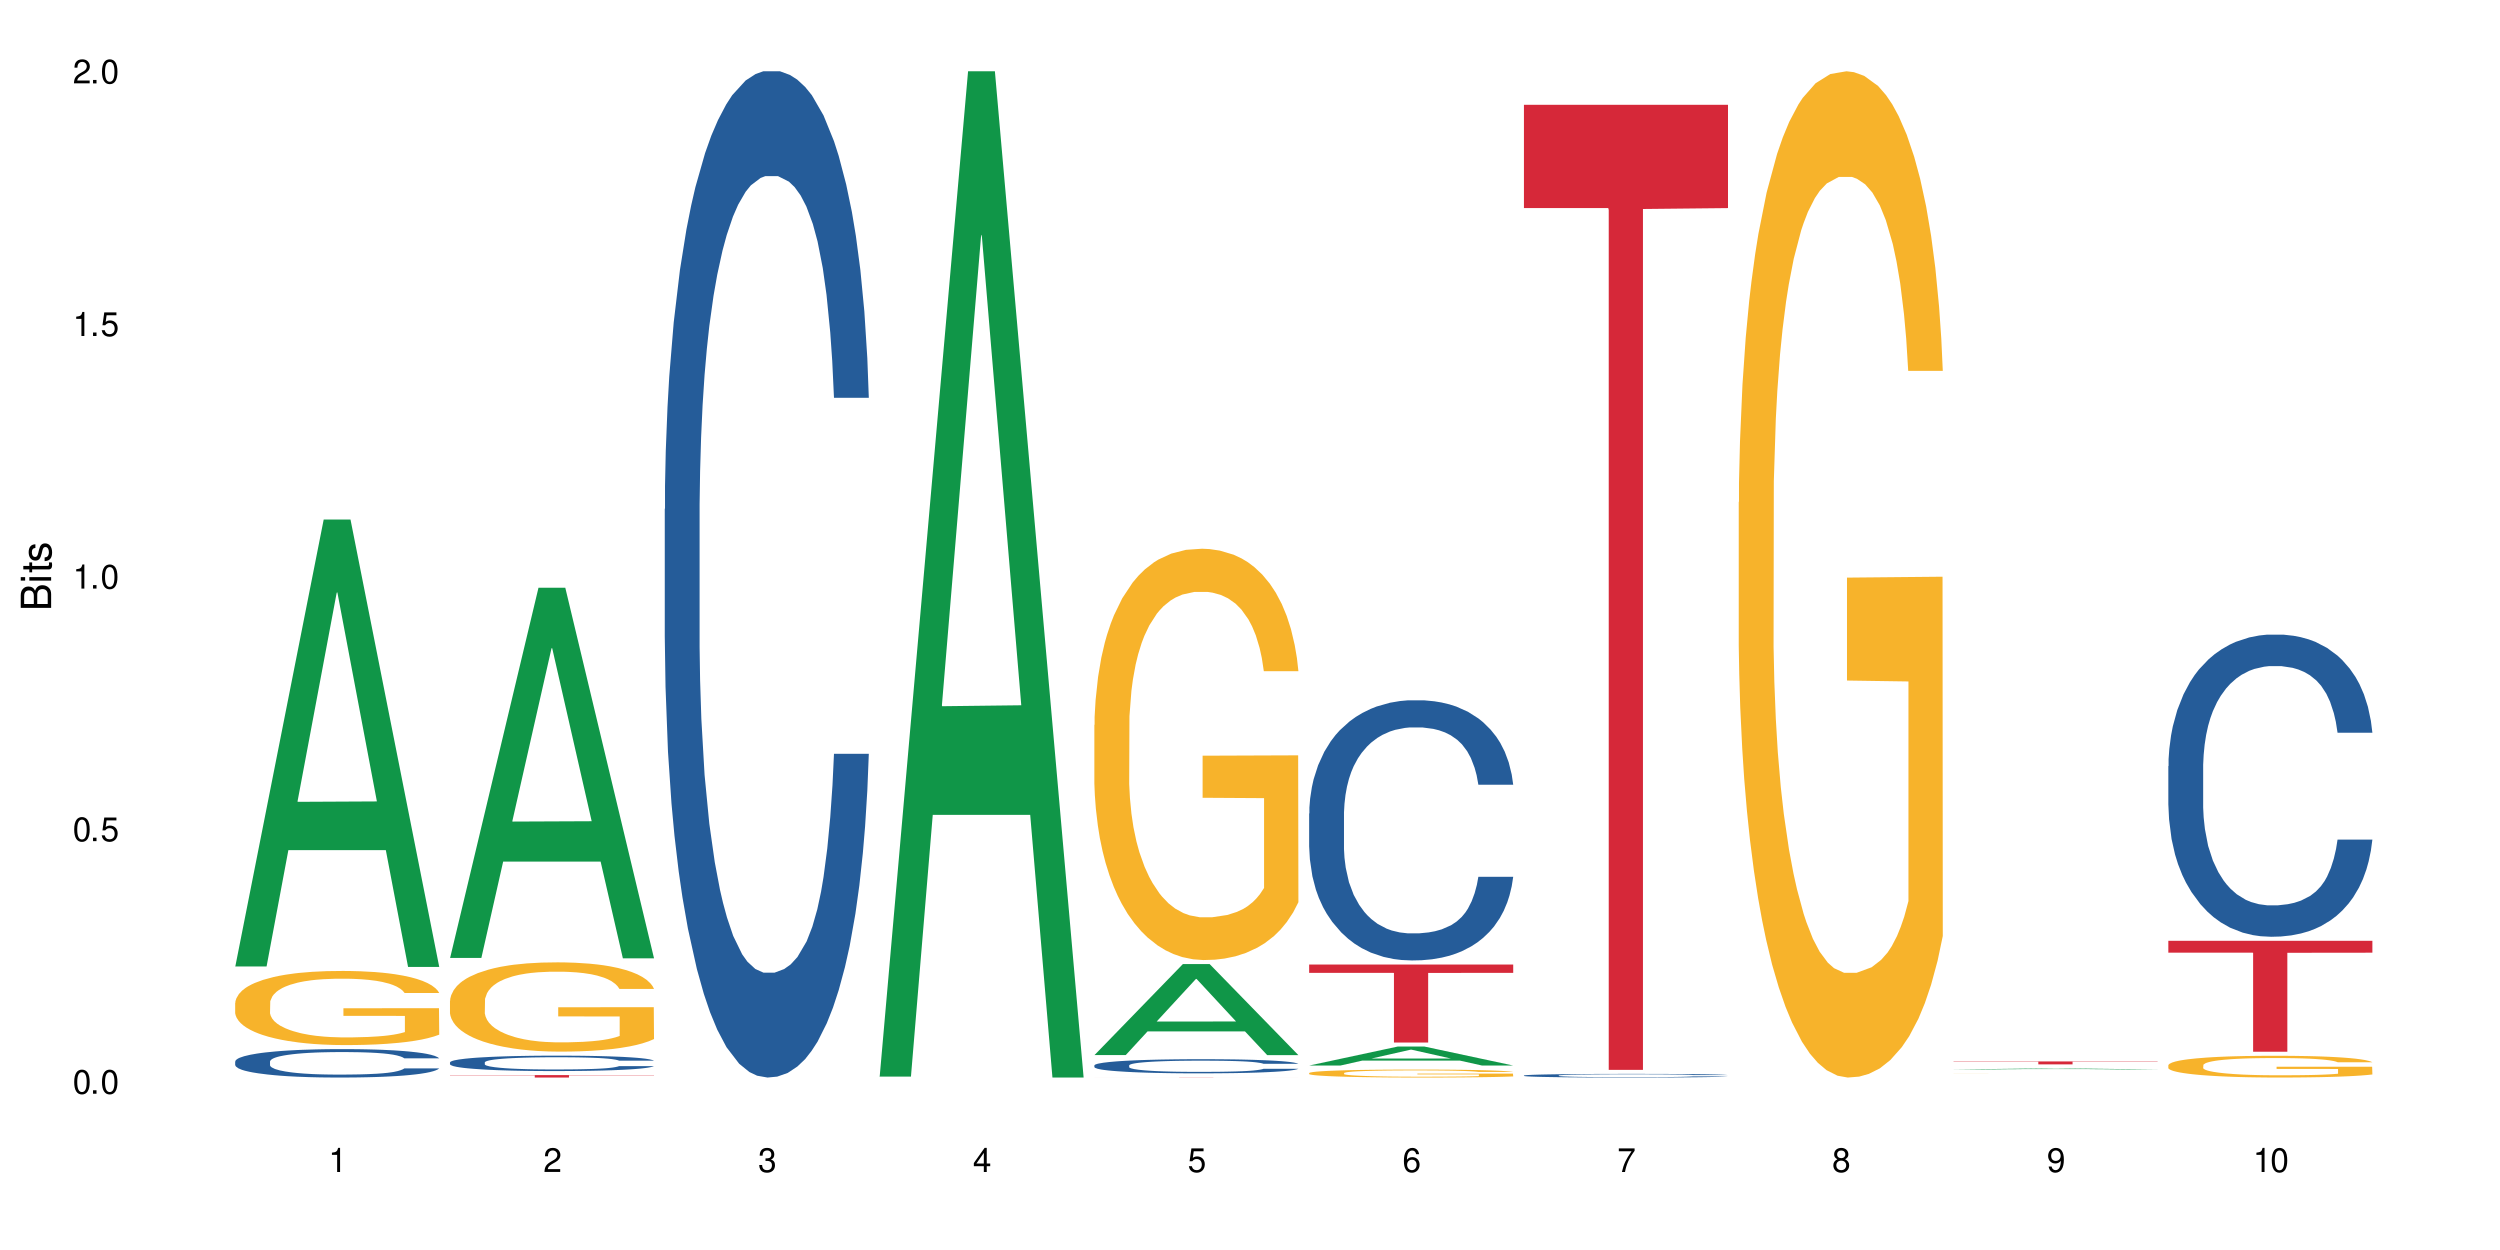 <?xml version="1.0" encoding="UTF-8"?>
<svg xmlns="http://www.w3.org/2000/svg" xmlns:xlink="http://www.w3.org/1999/xlink" width="720" height="360" viewBox="0 0 720 360">
<defs>
<g>
<g id="glyph-0-0">
</g>
<g id="glyph-0-1">
<path d="M 2.641 -6.938 C 2 -6.938 1.422 -6.656 1.078 -6.172 C 0.641 -5.562 0.406 -4.641 0.406 -3.359 C 0.406 -1.016 1.188 0.219 2.641 0.219 C 4.078 0.219 4.859 -1.016 4.859 -3.297 C 4.859 -4.641 4.656 -5.547 4.203 -6.172 C 3.844 -6.656 3.281 -6.938 2.641 -6.938 Z M 2.641 -6.188 C 3.547 -6.188 4 -5.25 4 -3.375 C 4 -1.406 3.562 -0.484 2.625 -0.484 C 1.734 -0.484 1.281 -1.438 1.281 -3.344 C 1.281 -5.25 1.734 -6.188 2.641 -6.188 Z M 2.641 -6.188 "/>
</g>
<g id="glyph-0-2">
<path d="M 1.828 -1 L 0.828 -1 L 0.828 0 L 1.828 0 Z M 1.828 -1 "/>
</g>
<g id="glyph-0-3">
<path d="M 4.562 -6.797 L 1.062 -6.797 L 0.547 -3.094 L 1.328 -3.094 C 1.719 -3.562 2.047 -3.734 2.578 -3.734 C 3.484 -3.734 4.062 -3.109 4.062 -2.094 C 4.062 -1.125 3.484 -0.531 2.578 -0.531 C 1.828 -0.531 1.375 -0.906 1.188 -1.672 L 0.328 -1.672 C 0.453 -1.109 0.547 -0.844 0.75 -0.594 C 1.125 -0.078 1.828 0.219 2.594 0.219 C 3.969 0.219 4.922 -0.781 4.922 -2.219 C 4.922 -3.562 4.031 -4.484 2.719 -4.484 C 2.25 -4.484 1.859 -4.359 1.469 -4.062 L 1.734 -5.969 L 4.562 -5.969 Z M 4.562 -6.797 "/>
</g>
<g id="glyph-0-4">
<path d="M 2.484 -4.938 L 2.484 0 L 3.328 0 L 3.328 -6.938 L 2.766 -6.938 C 2.469 -5.875 2.281 -5.734 0.984 -5.562 L 0.984 -4.938 Z M 2.484 -4.938 "/>
</g>
<g id="glyph-0-5">
<path d="M 4.859 -0.828 L 1.281 -0.828 C 1.359 -1.406 1.672 -1.781 2.5 -2.281 L 3.469 -2.828 C 4.406 -3.344 4.906 -4.062 4.906 -4.906 C 4.906 -5.484 4.672 -6.031 4.266 -6.406 C 3.859 -6.766 3.375 -6.938 2.719 -6.938 C 1.859 -6.938 1.219 -6.625 0.844 -6.031 C 0.609 -5.672 0.5 -5.234 0.484 -4.531 L 1.328 -4.531 C 1.359 -5.016 1.406 -5.281 1.531 -5.516 C 1.75 -5.938 2.188 -6.203 2.703 -6.203 C 3.469 -6.203 4.031 -5.641 4.031 -4.891 C 4.031 -4.344 3.719 -3.859 3.125 -3.516 L 2.234 -3 C 0.812 -2.172 0.406 -1.531 0.328 -0.016 L 4.859 -0.016 Z M 4.859 -0.828 "/>
</g>
<g id="glyph-0-6">
<path d="M 2.125 -3.188 L 2.578 -3.188 C 3.5 -3.188 3.984 -2.766 3.984 -1.922 C 3.984 -1.062 3.469 -0.531 2.594 -0.531 C 1.656 -0.531 1.203 -1 1.156 -2.016 L 0.312 -2.016 C 0.344 -1.453 0.438 -1.094 0.609 -0.781 C 0.953 -0.109 1.625 0.219 2.547 0.219 C 3.953 0.219 4.859 -0.625 4.859 -1.938 C 4.859 -2.828 4.516 -3.297 3.703 -3.594 C 4.344 -3.844 4.656 -4.328 4.656 -5.031 C 4.656 -6.219 3.875 -6.938 2.578 -6.938 C 1.203 -6.938 0.484 -6.172 0.453 -4.703 L 1.297 -4.703 C 1.312 -5.125 1.344 -5.359 1.453 -5.578 C 1.641 -5.969 2.062 -6.203 2.594 -6.203 C 3.344 -6.203 3.797 -5.75 3.797 -5 C 3.797 -4.516 3.609 -4.219 3.25 -4.047 C 3.016 -3.953 2.703 -3.922 2.125 -3.906 Z M 2.125 -3.188 "/>
</g>
<g id="glyph-0-7">
<path d="M 3.141 -1.672 L 3.141 0 L 3.984 0 L 3.984 -1.672 L 4.984 -1.672 L 4.984 -2.438 L 3.984 -2.438 L 3.984 -6.938 L 3.359 -6.938 L 0.266 -2.578 L 0.266 -1.672 Z M 3.141 -2.438 L 1 -2.438 L 3.141 -5.5 Z M 3.141 -2.438 "/>
</g>
<g id="glyph-0-8">
<path d="M 4.781 -5.125 C 4.609 -6.266 3.891 -6.938 2.844 -6.938 C 2.094 -6.938 1.422 -6.578 1.031 -5.953 C 0.594 -5.266 0.406 -4.422 0.406 -3.172 C 0.406 -2 0.578 -1.25 0.984 -0.641 C 1.359 -0.078 1.953 0.219 2.703 0.219 C 3.984 0.219 4.922 -0.75 4.922 -2.094 C 4.922 -3.375 4.062 -4.281 2.844 -4.281 C 2.172 -4.281 1.641 -4.031 1.281 -3.516 C 1.281 -5.234 1.828 -6.188 2.797 -6.188 C 3.391 -6.188 3.797 -5.797 3.938 -5.125 Z M 2.734 -3.531 C 3.547 -3.531 4.062 -2.953 4.062 -2.031 C 4.062 -1.156 3.484 -0.531 2.703 -0.531 C 1.922 -0.531 1.328 -1.188 1.328 -2.078 C 1.328 -2.938 1.906 -3.531 2.734 -3.531 Z M 2.734 -3.531 "/>
</g>
<g id="glyph-0-9">
<path d="M 4.984 -6.797 L 0.438 -6.797 L 0.438 -5.969 L 4.109 -5.969 C 2.5 -3.656 1.828 -2.234 1.328 0 L 2.219 0 C 2.594 -2.172 3.453 -4.047 4.984 -6.094 Z M 4.984 -6.797 "/>
</g>
<g id="glyph-0-10">
<path d="M 3.75 -3.656 C 4.469 -4.094 4.688 -4.438 4.688 -5.078 C 4.688 -6.172 3.844 -6.938 2.641 -6.938 C 1.438 -6.938 0.594 -6.172 0.594 -5.094 C 0.594 -4.438 0.812 -4.094 1.516 -3.656 C 0.734 -3.266 0.359 -2.703 0.359 -1.922 C 0.359 -0.656 1.281 0.219 2.641 0.219 C 3.984 0.219 4.922 -0.656 4.922 -1.922 C 4.922 -2.703 4.531 -3.266 3.75 -3.656 Z M 2.641 -6.188 C 3.359 -6.188 3.812 -5.75 3.812 -5.062 C 3.812 -4.406 3.344 -3.984 2.641 -3.984 C 1.922 -3.984 1.453 -4.406 1.453 -5.078 C 1.453 -5.75 1.922 -6.188 2.641 -6.188 Z M 2.641 -3.266 C 3.484 -3.266 4.062 -2.719 4.062 -1.906 C 4.062 -1.078 3.484 -0.531 2.625 -0.531 C 1.797 -0.531 1.219 -1.094 1.219 -1.906 C 1.219 -2.719 1.781 -3.266 2.641 -3.266 Z M 2.641 -3.266 "/>
</g>
<g id="glyph-0-11">
<path d="M 0.516 -1.578 C 0.672 -0.453 1.406 0.219 2.438 0.219 C 3.188 0.219 3.859 -0.141 4.266 -0.766 C 4.688 -1.453 4.891 -2.297 4.891 -3.547 C 4.891 -4.719 4.703 -5.453 4.312 -6.078 C 3.938 -6.641 3.344 -6.938 2.594 -6.938 C 1.297 -6.938 0.359 -5.969 0.359 -4.625 C 0.359 -3.344 1.234 -2.453 2.453 -2.453 C 3.094 -2.453 3.578 -2.672 4.016 -3.203 C 4 -1.484 3.469 -0.531 2.5 -0.531 C 1.906 -0.531 1.484 -0.906 1.359 -1.578 Z M 2.578 -6.203 C 3.375 -6.203 3.969 -5.531 3.969 -4.641 C 3.969 -3.797 3.391 -3.188 2.547 -3.188 C 1.734 -3.188 1.234 -3.766 1.234 -4.688 C 1.234 -5.562 1.797 -6.203 2.578 -6.203 Z M 2.578 -6.203 "/>
</g>
<g id="glyph-1-0">
</g>
<g id="glyph-1-1">
<path d="M 0 -0.953 L 0 -4.891 C 0 -5.719 -0.234 -6.344 -0.734 -6.797 C -1.188 -7.234 -1.812 -7.469 -2.5 -7.469 C -3.547 -7.469 -4.188 -7 -4.625 -5.875 C -4.984 -6.688 -5.625 -7.094 -6.531 -7.094 C -7.172 -7.094 -7.734 -6.859 -8.141 -6.391 C -8.562 -5.922 -8.75 -5.344 -8.75 -4.5 L -8.75 -0.953 Z M -4.984 -2.062 L -7.766 -2.062 L -7.766 -4.219 C -7.766 -4.844 -7.688 -5.203 -7.453 -5.5 C -7.219 -5.812 -6.859 -5.969 -6.375 -5.969 C -5.891 -5.969 -5.531 -5.812 -5.297 -5.5 C -5.062 -5.203 -4.984 -4.844 -4.984 -4.219 Z M -0.984 -2.062 L -4 -2.062 L -4 -4.781 C -4 -5.766 -3.438 -6.359 -2.484 -6.359 C -1.547 -6.359 -0.984 -5.766 -0.984 -4.781 Z M -0.984 -2.062 "/>
</g>
<g id="glyph-1-2">
<path d="M -6.281 -1.797 L -6.281 -0.797 L 0 -0.797 L 0 -1.797 Z M -8.75 -1.797 L -8.75 -0.797 L -7.484 -0.797 L -7.484 -1.797 Z M -8.75 -1.797 "/>
</g>
<g id="glyph-1-3">
<path d="M -6.281 -3.047 L -6.281 -2.016 L -8.016 -2.016 L -8.016 -1.016 L -6.281 -1.016 L -6.281 -0.172 L -5.469 -0.172 L -5.469 -1.016 L -0.719 -1.016 C -0.078 -1.016 0.281 -1.453 0.281 -2.234 C 0.281 -2.5 0.25 -2.719 0.188 -3.047 L -0.641 -3.047 C -0.609 -2.906 -0.594 -2.766 -0.594 -2.562 C -0.594 -2.141 -0.719 -2.016 -1.156 -2.016 L -5.469 -2.016 L -5.469 -3.047 Z M -6.281 -3.047 "/>
</g>
<g id="glyph-1-4">
<path d="M -4.531 -5.25 C -5.766 -5.25 -6.469 -4.422 -6.469 -2.969 C -6.469 -1.516 -5.719 -0.562 -4.547 -0.562 C -3.562 -0.562 -3.094 -1.062 -2.734 -2.562 L -2.516 -3.484 C -2.344 -4.188 -2.094 -4.469 -1.641 -4.469 C -1.047 -4.469 -0.641 -3.875 -0.641 -3 C -0.641 -2.453 -0.797 -2 -1.062 -1.75 C -1.25 -1.594 -1.422 -1.531 -1.875 -1.469 L -1.875 -0.406 C -0.422 -0.453 0.281 -1.266 0.281 -2.922 C 0.281 -4.5 -0.5 -5.516 -1.719 -5.516 C -2.656 -5.516 -3.172 -4.984 -3.469 -3.734 L -3.703 -2.766 C -3.891 -1.953 -4.156 -1.609 -4.594 -1.609 C -5.188 -1.609 -5.547 -2.125 -5.547 -2.938 C -5.547 -3.75 -5.203 -4.172 -4.531 -4.203 Z M -4.531 -5.25 "/>
</g>
</g>
</defs>
<rect x="-72" y="-36" width="864" height="432" fill="rgb(100%, 100%, 100%)" fill-opacity="1"/>
<path fill-rule="nonzero" fill="rgb(6.275%, 58.824%, 28.235%)" fill-opacity="1" d="M 67.73 278.348 L 67.793 278.227 L 93.223 149.633 L 100.945 149.633 L 126.5 278.469 L 117.52 278.469 L 111.117 244.84 L 83.051 244.84 L 76.773 278.348 L 67.73 278.348 L 85.75 230.926 L 108.543 230.809 L 97.176 170.684 L 97.051 170.562 L 96.926 170.926 L 85.688 230.809 L 85.75 230.926 Z M 67.73 278.348 "/>
<path fill-rule="nonzero" fill="rgb(14.51%, 36.078%, 60%)" fill-opacity="1" d="M 67.73 305.711 L 67.801 305.703 L 67.801 305.523 L 68.02 305.238 L 68.52 304.879 L 69.02 304.633 L 70.312 304.191 L 72.102 303.766 L 73.965 303.438 L 75.328 303.242 L 76.547 303.094 L 79.34 302.816 L 81.133 302.672 L 83.066 302.547 L 85.434 302.418 L 87.152 302.344 L 91.023 302.227 L 93.891 302.172 L 96.113 302.148 L 100.914 302.148 L 103.781 302.18 L 105.859 302.219 L 108.152 302.277 L 110.086 302.344 L 113.457 302.508 L 116.465 302.719 L 117.828 302.84 L 119.977 303.07 L 121.625 303.293 L 122.773 303.488 L 124.062 303.766 L 125.207 304.102 L 126.07 304.484 L 126.5 304.805 L 116.465 304.805 L 115.965 304.508 L 115.391 304.273 L 114.316 303.969 L 113.238 303.75 L 111.734 303.535 L 110.375 303.391 L 108.512 303.25 L 106.863 303.16 L 105.141 303.094 L 103.492 303.047 L 100.34 303.004 L 96.684 303.004 L 95.324 303.016 L 92.527 303.078 L 91.023 303.129 L 88.871 303.234 L 87.367 303.332 L 85.578 303.48 L 84.359 303.609 L 82.852 303.805 L 81.777 303.977 L 80.559 304.223 L 79.844 304.41 L 79.199 304.617 L 78.625 304.863 L 78.195 305.125 L 77.906 305.402 L 77.766 305.672 L 77.766 306.832 L 77.906 307.102 L 78.266 307.414 L 79.199 307.871 L 80.559 308.27 L 82.137 308.582 L 83.641 308.805 L 84.5 308.91 L 85.648 309.031 L 87.441 309.18 L 90.02 309.332 L 91.523 309.391 L 93.816 309.449 L 96.184 309.48 L 99.336 309.48 L 102.133 309.449 L 103.996 309.414 L 105.93 309.352 L 108.582 309.227 L 110.23 309.105 L 111.664 308.965 L 112.738 308.82 L 113.457 308.703 L 114.531 308.469 L 115.391 308.215 L 116.035 307.953 L 116.465 307.699 L 126.5 307.699 L 126.07 308 L 125.422 308.289 L 124.777 308.508 L 123.777 308.77 L 122.629 309 L 120.98 309.262 L 119.617 309.434 L 117.828 309.621 L 116.18 309.766 L 114.387 309.891 L 111.734 310.039 L 110.016 310.117 L 108.152 310.184 L 105.93 310.242 L 103.137 310.297 L 100.125 310.324 L 97.328 310.332 L 94.32 310.316 L 92.098 310.289 L 89.16 310.219 L 85.504 310.086 L 82.852 309.945 L 80.773 309.801 L 78.984 309.652 L 76.977 309.449 L 74.395 309.121 L 72.82 308.867 L 71.746 308.656 L 70.527 308.367 L 69.664 308.105 L 68.664 307.684 L 67.945 307.152 L 67.73 306.742 Z M 67.73 305.711 "/>
<path fill-rule="nonzero" fill="rgb(96.863%, 70.196%, 16.863%)" fill-opacity="1" d="M 67.73 288.777 L 67.801 288.758 L 67.801 288.371 L 68.09 287.492 L 68.805 286.281 L 69.738 285.289 L 70.742 284.508 L 71.387 284.098 L 72.461 283.516 L 73.395 283.086 L 75.758 282.207 L 78.77 281.391 L 80.418 281.039 L 82.281 280.707 L 84.93 280.336 L 86.148 280.199 L 89.875 279.887 L 94.105 279.691 L 98.762 279.633 L 100.914 279.652 L 103.852 279.73 L 107.863 279.945 L 110.16 280.141 L 111.949 280.336 L 113.812 280.59 L 116.105 280.98 L 118.258 281.445 L 119.977 281.914 L 121.695 282.5 L 123.129 283.125 L 124.348 283.809 L 125.422 284.625 L 126.07 285.309 L 126.5 285.992 L 116.535 285.992 L 115.965 285.309 L 115.32 284.781 L 114.242 284.137 L 113.168 283.672 L 112.094 283.301 L 110.086 282.793 L 108.367 282.48 L 106.215 282.207 L 104.137 282.031 L 101.773 281.914 L 100.34 281.875 L 96.543 281.875 L 93.102 282.012 L 91.094 282.168 L 89.66 282.324 L 87.656 282.617 L 86.438 282.852 L 85.719 283.008 L 83.57 283.613 L 82.137 284.156 L 81.348 284.527 L 80.344 285.113 L 79.629 285.641 L 78.84 286.418 L 78.41 287.004 L 77.836 288.332 L 77.766 291.84 L 77.98 292.582 L 78.41 293.383 L 78.984 294.082 L 79.844 294.824 L 80.703 295.391 L 82.207 296.148 L 83.496 296.656 L 84.5 296.988 L 86.438 297.516 L 87.227 297.691 L 89.09 298.043 L 91.023 298.316 L 93.387 298.547 L 95.18 298.664 L 98.047 298.762 L 101.703 298.762 L 106 298.645 L 108.727 298.488 L 110.59 298.336 L 111.809 298.199 L 113.312 297.984 L 114.387 297.789 L 115.391 297.574 L 116.609 297.242 L 116.609 292.582 L 98.906 292.562 L 98.906 290.379 L 126.426 290.359 L 126.5 297.984 L 124.992 298.508 L 123.129 299.016 L 121.34 299.406 L 119.477 299.738 L 116.824 300.109 L 114.672 300.344 L 111.375 300.617 L 108.367 300.793 L 105.215 300.906 L 102.418 300.965 L 99.121 300.984 L 96.184 300.945 L 93.031 300.828 L 90.52 300.676 L 88.227 300.48 L 85.934 300.227 L 83.066 299.816 L 81.203 299.484 L 79.27 299.074 L 77.336 298.586 L 75.613 298.062 L 74.469 297.652 L 73.32 297.184 L 72.102 296.598 L 70.957 295.938 L 70.098 295.332 L 69.309 294.648 L 68.734 294.004 L 68.16 293.129 L 67.875 292.426 L 67.73 291.82 Z M 67.73 288.777 "/>
<path fill-rule="nonzero" fill="rgb(6.275%, 58.824%, 28.235%)" fill-opacity="1" d="M 129.594 275.891 L 129.656 275.789 L 155.082 169.277 L 162.805 169.277 L 188.359 275.992 L 179.383 275.992 L 172.977 248.137 L 144.91 248.137 L 138.633 275.891 L 129.594 275.891 L 147.613 236.613 L 170.402 236.512 L 159.039 186.715 L 158.914 186.613 L 158.789 186.914 L 147.547 236.512 L 147.613 236.613 Z M 129.594 275.891 "/>
<path fill-rule="nonzero" fill="rgb(14.51%, 36.078%, 60%)" fill-opacity="1" d="M 129.594 305.961 L 129.664 305.957 L 129.664 305.859 L 129.879 305.707 L 130.379 305.512 L 130.883 305.375 L 132.172 305.137 L 133.965 304.906 L 135.828 304.727 L 137.188 304.621 L 138.406 304.543 L 141.203 304.391 L 142.992 304.316 L 144.93 304.246 L 147.293 304.176 L 149.016 304.137 L 152.883 304.07 L 155.75 304.043 L 157.973 304.031 L 162.773 304.031 L 165.641 304.047 L 167.719 304.066 L 170.012 304.102 L 171.949 304.137 L 175.316 304.227 L 178.324 304.34 L 179.688 304.402 L 181.836 304.531 L 183.484 304.652 L 184.633 304.758 L 185.922 304.906 L 187.07 305.09 L 187.93 305.297 L 188.359 305.469 L 178.324 305.469 L 177.824 305.309 L 177.25 305.184 L 176.176 305.016 L 175.102 304.898 L 173.598 304.781 L 172.234 304.703 L 170.371 304.625 L 168.723 304.578 L 167.004 304.543 L 165.355 304.516 L 162.199 304.492 L 158.547 304.492 L 157.184 304.5 L 154.391 304.535 L 152.883 304.562 L 150.734 304.617 L 149.23 304.672 L 147.438 304.754 L 146.219 304.82 L 144.715 304.926 L 143.641 305.02 L 142.422 305.152 L 141.703 305.254 L 141.059 305.367 L 140.484 305.504 L 140.055 305.645 L 139.77 305.793 L 139.625 305.941 L 139.625 306.57 L 139.77 306.715 L 140.129 306.887 L 141.059 307.133 L 142.422 307.348 L 143.996 307.516 L 145.504 307.641 L 146.363 307.695 L 147.508 307.762 L 149.301 307.84 L 151.879 307.922 L 153.387 307.957 L 155.68 307.988 L 158.043 308.004 L 161.199 308.004 L 163.992 307.988 L 165.855 307.969 L 167.789 307.934 L 170.441 307.867 L 172.09 307.801 L 173.523 307.723 L 174.598 307.648 L 175.316 307.582 L 176.391 307.457 L 177.25 307.32 L 177.895 307.176 L 178.324 307.039 L 188.359 307.039 L 187.93 307.203 L 187.285 307.359 L 186.641 307.477 L 185.637 307.617 L 184.488 307.746 L 182.84 307.887 L 181.48 307.98 L 179.688 308.082 L 178.039 308.156 L 176.246 308.227 L 173.598 308.309 L 171.875 308.348 L 170.012 308.387 L 167.789 308.418 L 164.996 308.445 L 161.984 308.461 L 159.191 308.465 L 156.18 308.457 L 153.957 308.441 L 151.02 308.406 L 147.367 308.332 L 144.715 308.254 L 142.637 308.18 L 140.844 308.098 L 138.836 307.988 L 136.258 307.809 L 134.68 307.672 L 133.605 307.559 L 132.387 307.398 L 131.527 307.258 L 130.523 307.031 L 129.809 306.742 L 129.594 306.52 Z M 129.594 305.961 "/>
<path fill-rule="nonzero" fill="rgb(96.863%, 70.196%, 16.863%)" fill-opacity="1" d="M 129.594 288.168 L 129.664 288.145 L 129.664 287.676 L 129.949 286.617 L 130.668 285.164 L 131.598 283.965 L 132.602 283.027 L 133.246 282.531 L 134.32 281.828 L 135.254 281.312 L 137.617 280.254 L 140.629 279.27 L 142.277 278.848 L 144.141 278.445 L 146.793 278 L 148.012 277.836 L 151.738 277.461 L 155.965 277.227 L 160.625 277.156 L 162.773 277.18 L 165.711 277.273 L 169.727 277.531 L 172.02 277.766 L 173.812 278 L 175.676 278.305 L 177.969 278.773 L 180.117 279.34 L 181.836 279.902 L 183.559 280.605 L 184.992 281.359 L 186.211 282.18 L 187.285 283.168 L 187.93 283.988 L 188.359 284.809 L 178.398 284.809 L 177.824 283.988 L 177.18 283.355 L 176.105 282.578 L 175.031 282.016 L 173.953 281.57 L 171.949 280.961 L 170.227 280.582 L 168.078 280.254 L 166 280.043 L 163.633 279.902 L 162.199 279.855 L 158.402 279.855 L 154.961 280.02 L 152.957 280.207 L 151.523 280.395 L 149.516 280.746 L 148.297 281.031 L 147.582 281.219 L 145.43 281.945 L 143.996 282.602 L 143.207 283.051 L 142.207 283.754 L 141.488 284.387 L 140.699 285.328 L 140.27 286.031 L 139.695 287.629 L 139.625 291.855 L 139.84 292.746 L 140.27 293.711 L 140.844 294.555 L 141.703 295.445 L 142.562 296.129 L 144.07 297.043 L 145.359 297.652 L 146.363 298.055 L 148.297 298.688 L 149.086 298.898 L 150.949 299.32 L 152.883 299.648 L 155.25 299.934 L 157.039 300.074 L 159.906 300.191 L 163.562 300.191 L 167.863 300.051 L 170.586 299.863 L 172.449 299.672 L 173.668 299.508 L 175.172 299.25 L 176.246 299.016 L 177.25 298.758 L 178.469 298.359 L 178.469 292.746 L 160.766 292.723 L 160.766 290.094 L 188.289 290.07 L 188.359 299.25 L 186.855 299.887 L 184.992 300.496 L 183.199 300.965 L 181.336 301.363 L 178.684 301.809 L 176.535 302.094 L 173.238 302.422 L 170.227 302.633 L 167.074 302.773 L 164.277 302.844 L 160.984 302.867 L 158.043 302.82 L 154.891 302.68 L 152.383 302.492 L 150.09 302.258 L 147.797 301.953 L 144.93 301.457 L 143.066 301.059 L 141.129 300.566 L 139.195 299.98 L 137.477 299.344 L 136.328 298.852 L 135.184 298.289 L 133.965 297.582 L 132.816 296.785 L 131.957 296.059 L 131.168 295.234 L 130.594 294.461 L 130.023 293.402 L 129.734 292.559 L 129.594 291.832 Z M 129.594 288.168 "/>
<path fill-rule="nonzero" fill="rgb(83.922%, 15.686%, 22.353%)" fill-opacity="1" d="M 129.594 309.629 L 188.359 309.629 L 188.359 309.707 L 163.867 309.707 L 163.867 310.332 L 154.012 310.332 L 154.012 309.707 L 129.594 309.707 Z M 129.594 309.629 "/>
<path fill-rule="nonzero" fill="rgb(14.51%, 36.078%, 60%)" fill-opacity="1" d="M 191.453 146.621 L 191.523 146.355 L 191.523 140 L 191.738 129.934 L 192.242 117.215 L 192.742 108.477 L 194.031 92.844 L 195.824 77.746 L 197.688 66.09 L 199.051 59.203 L 200.27 53.902 L 203.062 44.102 L 204.855 39.07 L 206.789 34.566 L 209.156 30.062 L 210.875 27.414 L 214.746 23.176 L 217.613 21.32 L 219.832 20.527 L 224.637 20.527 L 227.5 21.586 L 229.582 22.91 L 231.875 25.031 L 233.809 27.414 L 237.176 33.242 L 240.188 40.66 L 241.547 44.898 L 243.699 53.109 L 245.348 61.055 L 246.492 67.945 L 247.785 77.746 L 248.93 89.668 L 249.789 103.176 L 250.219 114.566 L 240.188 114.566 L 239.684 103.973 L 239.113 95.758 L 238.035 84.898 L 236.961 77.215 L 235.457 69.535 L 234.094 64.5 L 232.23 59.469 L 230.582 56.289 L 228.863 53.902 L 227.215 52.316 L 224.062 50.727 L 220.406 50.727 L 219.043 51.254 L 216.25 53.375 L 214.746 55.23 L 212.594 58.938 L 211.09 62.383 L 209.297 67.68 L 208.078 72.184 L 206.574 79.07 L 205.5 85.164 L 204.281 93.906 L 203.566 100.527 L 202.918 107.945 L 202.348 116.688 L 201.918 125.957 L 201.629 135.762 L 201.484 145.297 L 201.484 186.355 L 201.629 195.895 L 201.988 207.02 L 202.918 223.18 L 204.281 237.219 L 205.859 248.344 L 207.363 256.293 L 208.223 260 L 209.371 264.238 L 211.16 269.535 L 213.742 274.836 L 215.246 276.953 L 217.539 279.074 L 219.906 280.133 L 223.059 280.133 L 225.852 279.074 L 227.715 277.75 L 229.652 275.629 L 232.305 271.125 L 233.953 266.887 L 235.387 261.855 L 236.461 256.82 L 237.176 252.582 L 238.254 244.371 L 239.113 235.363 L 239.758 226.094 L 240.188 217.086 L 250.219 217.086 L 249.789 227.684 L 249.145 238.012 L 248.5 245.695 L 247.496 254.969 L 246.352 263.18 L 244.703 272.449 L 243.34 278.543 L 241.547 285.168 L 239.898 290.199 L 238.109 294.703 L 235.457 300 L 233.738 302.648 L 231.875 305.035 L 229.652 307.152 L 226.855 309.008 L 223.848 310.066 L 221.051 310.332 L 218.043 309.801 L 215.82 308.742 L 212.883 306.359 L 209.227 301.59 L 206.574 296.559 L 204.496 291.523 L 202.703 286.227 L 200.699 279.074 L 198.117 267.418 L 196.543 258.41 L 195.465 250.992 L 194.246 240.664 L 193.387 231.391 L 192.383 216.555 L 191.668 197.746 L 191.453 183.18 Z M 191.453 146.621 "/>
<path fill-rule="nonzero" fill="rgb(6.275%, 58.824%, 28.235%)" fill-opacity="1" d="M 253.312 310.059 L 253.375 309.789 L 278.805 20.527 L 286.527 20.527 L 312.082 310.332 L 303.102 310.332 L 296.699 234.684 L 268.633 234.684 L 262.355 310.059 L 253.312 310.059 L 271.332 203.391 L 294.125 203.117 L 282.762 67.875 L 282.633 67.602 L 282.508 68.418 L 271.27 203.117 L 271.332 203.391 Z M 253.312 310.059 "/>
<path fill-rule="nonzero" fill="rgb(6.275%, 58.824%, 28.235%)" fill-opacity="1" d="M 315.176 303.863 L 315.238 303.84 L 340.664 277.66 L 348.387 277.66 L 373.941 303.887 L 364.965 303.887 L 358.559 297.043 L 330.496 297.043 L 324.215 303.863 L 315.176 303.863 L 333.195 294.211 L 355.984 294.184 L 344.621 281.945 L 344.496 281.922 L 344.371 281.996 L 333.133 294.184 L 333.195 294.211 Z M 315.176 303.863 "/>
<path fill-rule="nonzero" fill="rgb(14.51%, 36.078%, 60%)" fill-opacity="1" d="M 315.176 306.824 L 315.246 306.82 L 315.246 306.73 L 315.461 306.59 L 315.961 306.41 L 316.465 306.289 L 317.754 306.066 L 319.547 305.855 L 321.41 305.691 L 322.77 305.594 L 323.988 305.52 L 326.785 305.383 L 328.578 305.312 L 330.512 305.25 L 332.875 305.188 L 334.598 305.148 L 338.465 305.09 L 341.332 305.062 L 343.555 305.051 L 348.355 305.051 L 351.223 305.066 L 353.301 305.086 L 355.594 305.113 L 357.531 305.148 L 360.898 305.23 L 363.91 305.336 L 365.27 305.395 L 367.422 305.508 L 369.07 305.621 L 370.215 305.719 L 371.504 305.855 L 372.652 306.023 L 373.512 306.215 L 373.941 306.375 L 363.91 306.375 L 363.406 306.223 L 362.832 306.109 L 361.758 305.957 L 360.684 305.848 L 359.18 305.738 L 357.816 305.668 L 355.953 305.598 L 354.305 305.555 L 352.586 305.52 L 350.938 305.5 L 347.785 305.477 L 344.129 305.477 L 342.766 305.484 L 339.973 305.512 L 338.465 305.539 L 336.316 305.59 L 334.812 305.641 L 333.02 305.715 L 331.801 305.777 L 330.297 305.875 L 329.223 305.961 L 328.004 306.082 L 327.285 306.176 L 326.641 306.281 L 326.066 306.402 L 325.637 306.531 L 325.352 306.672 L 325.207 306.805 L 325.207 307.383 L 325.352 307.516 L 325.711 307.672 L 326.641 307.898 L 328.004 308.098 L 329.578 308.254 L 331.086 308.363 L 331.945 308.418 L 333.09 308.477 L 334.883 308.551 L 337.465 308.625 L 338.969 308.656 L 341.262 308.684 L 343.625 308.699 L 346.781 308.699 L 349.574 308.684 L 351.438 308.668 L 353.375 308.637 L 356.023 308.574 L 357.672 308.512 L 359.105 308.441 L 360.184 308.371 L 360.898 308.312 L 361.973 308.195 L 362.832 308.07 L 363.48 307.941 L 363.91 307.812 L 373.941 307.812 L 373.512 307.961 L 372.867 308.109 L 372.223 308.215 L 371.219 308.348 L 370.07 308.461 L 368.422 308.59 L 367.062 308.676 L 365.27 308.77 L 363.621 308.84 L 361.832 308.906 L 359.18 308.98 L 357.457 309.016 L 355.594 309.051 L 353.375 309.078 L 350.578 309.105 L 347.57 309.121 L 344.773 309.125 L 341.762 309.117 L 339.543 309.102 L 336.602 309.066 L 332.949 309 L 330.297 308.93 L 328.219 308.859 L 326.426 308.785 L 324.418 308.684 L 321.84 308.52 L 320.262 308.395 L 319.188 308.289 L 317.969 308.145 L 317.109 308.016 L 316.105 307.805 L 315.391 307.543 L 315.176 307.336 Z M 315.176 306.824 "/>
<path fill-rule="nonzero" fill="rgb(96.863%, 70.196%, 16.863%)" fill-opacity="1" d="M 315.176 208.77 L 315.246 208.664 L 315.246 206.5 L 315.531 201.629 L 316.25 194.922 L 317.18 189.406 L 318.184 185.078 L 318.828 182.805 L 319.906 179.559 L 320.836 177.18 L 323.203 172.312 L 326.211 167.766 L 327.859 165.82 L 329.723 163.98 L 332.375 161.926 L 333.594 161.168 L 337.32 159.438 L 341.547 158.355 L 346.207 158.031 L 348.355 158.137 L 351.297 158.57 L 355.309 159.762 L 357.602 160.844 L 359.395 161.926 L 361.258 163.332 L 363.551 165.496 L 365.699 168.09 L 367.422 170.688 L 369.141 173.934 L 370.574 177.395 L 371.793 181.184 L 372.867 185.727 L 373.512 189.512 L 373.941 193.301 L 363.98 193.301 L 363.406 189.512 L 362.762 186.594 L 361.688 183.023 L 360.613 180.426 L 359.535 178.371 L 357.531 175.559 L 355.809 173.824 L 353.66 172.312 L 351.582 171.336 L 349.215 170.688 L 347.785 170.473 L 343.984 170.473 L 340.547 171.23 L 338.539 172.094 L 337.105 172.961 L 335.098 174.582 L 333.879 175.883 L 333.164 176.746 L 331.012 180.102 L 329.578 183.129 L 328.793 185.188 L 327.789 188.43 L 327.07 191.352 L 326.281 195.68 L 325.852 198.926 L 325.281 206.281 L 325.207 225.758 L 325.422 229.867 L 325.852 234.305 L 326.426 238.199 L 327.285 242.309 L 328.145 245.445 L 329.652 249.668 L 330.941 252.48 L 331.945 254.32 L 333.879 257.238 L 334.668 258.215 L 336.531 260.16 L 338.465 261.676 L 340.832 262.973 L 342.625 263.621 L 345.488 264.164 L 349.145 264.164 L 353.445 263.516 L 356.168 262.648 L 358.031 261.785 L 359.25 261.027 L 360.754 259.836 L 361.832 258.754 L 362.832 257.562 L 364.051 255.727 L 364.051 229.867 L 346.352 229.758 L 346.352 217.641 L 373.871 217.535 L 373.941 259.836 L 372.438 262.758 L 370.574 265.57 L 368.781 267.734 L 366.918 269.574 L 364.266 271.629 L 362.117 272.926 L 358.82 274.441 L 355.809 275.414 L 352.656 276.066 L 349.863 276.391 L 346.566 276.496 L 343.625 276.281 L 340.473 275.633 L 337.965 274.766 L 335.672 273.684 L 333.379 272.277 L 330.512 270.008 L 328.648 268.168 L 326.715 265.895 L 324.777 263.191 L 323.059 260.27 L 321.91 257.996 L 320.766 255.402 L 319.547 252.156 L 318.398 248.477 L 317.539 245.121 L 316.75 241.336 L 316.18 237.766 L 315.605 232.898 L 315.316 229.004 L 315.176 225.648 Z M 315.176 208.77 "/>
<path fill-rule="nonzero" fill="rgb(83.922%, 15.686%, 22.353%)" fill-opacity="1" d="M 315.176 310.289 L 373.941 310.289 L 373.941 310.293 L 349.449 310.293 L 349.449 310.332 L 339.594 310.332 L 339.594 310.293 L 315.176 310.293 Z M 315.176 310.289 "/>
<path fill-rule="nonzero" fill="rgb(6.275%, 58.824%, 28.235%)" fill-opacity="1" d="M 377.035 306.867 L 377.098 306.863 L 402.527 301.41 L 410.25 301.41 L 435.805 306.875 L 426.824 306.875 L 420.422 305.449 L 392.355 305.449 L 386.078 306.867 L 377.035 306.867 L 395.055 304.859 L 417.848 304.852 L 406.48 302.301 L 406.355 302.297 L 406.23 302.312 L 394.992 304.852 L 395.055 304.859 Z M 377.035 306.867 "/>
<path fill-rule="nonzero" fill="rgb(14.51%, 36.078%, 60%)" fill-opacity="1" d="M 377.035 234.293 L 377.105 234.227 L 377.105 232.582 L 377.32 229.98 L 377.824 226.695 L 378.324 224.434 L 379.617 220.395 L 381.406 216.488 L 383.27 213.477 L 384.633 211.695 L 385.852 210.328 L 388.645 207.793 L 390.438 206.492 L 392.371 205.328 L 394.738 204.164 L 396.457 203.48 L 400.328 202.383 L 403.195 201.902 L 405.414 201.699 L 410.219 201.699 L 413.086 201.973 L 415.164 202.316 L 417.457 202.863 L 419.391 203.48 L 422.758 204.984 L 425.77 206.902 L 427.133 208 L 429.281 210.121 L 430.93 212.176 L 432.078 213.957 L 433.367 216.488 L 434.512 219.57 L 435.375 223.062 L 435.805 226.008 L 425.77 226.008 L 425.27 223.27 L 424.695 221.148 L 423.621 218.34 L 422.543 216.352 L 421.039 214.367 L 419.68 213.066 L 417.816 211.766 L 416.168 210.941 L 414.445 210.328 L 412.797 209.918 L 409.645 209.504 L 405.988 209.504 L 404.629 209.641 L 401.832 210.191 L 400.328 210.668 L 398.176 211.629 L 396.672 212.52 L 394.879 213.887 L 393.664 215.051 L 392.156 216.832 L 391.082 218.406 L 389.863 220.668 L 389.148 222.379 L 388.504 224.297 L 387.93 226.555 L 387.5 228.953 L 387.211 231.488 L 387.07 233.953 L 387.07 244.566 L 387.211 247.031 L 387.57 249.906 L 388.504 254.086 L 389.863 257.715 L 391.441 260.59 L 392.945 262.645 L 393.805 263.605 L 394.953 264.699 L 396.742 266.07 L 399.324 267.438 L 400.828 267.988 L 403.121 268.535 L 405.488 268.809 L 408.641 268.809 L 411.438 268.535 L 413.301 268.191 L 415.234 267.645 L 417.887 266.48 L 419.535 265.383 L 420.969 264.082 L 422.043 262.781 L 422.758 261.688 L 423.836 259.562 L 424.695 257.234 L 425.34 254.84 L 425.77 252.512 L 435.805 252.512 L 435.375 255.25 L 434.727 257.922 L 434.082 259.906 L 433.078 262.305 L 431.934 264.426 L 430.285 266.824 L 428.922 268.398 L 427.133 270.109 L 425.484 271.41 L 423.691 272.574 L 421.039 273.945 L 419.32 274.629 L 417.457 275.246 L 415.234 275.793 L 412.438 276.273 L 409.43 276.547 L 406.633 276.613 L 403.625 276.477 L 401.402 276.203 L 398.465 275.586 L 394.809 274.355 L 392.156 273.055 L 390.078 271.754 L 388.289 270.383 L 386.281 268.535 L 383.699 265.52 L 382.125 263.191 L 381.047 261.277 L 379.832 258.605 L 378.969 256.207 L 377.969 252.375 L 377.25 247.512 L 377.035 243.746 Z M 377.035 234.293 "/>
<path fill-rule="nonzero" fill="rgb(96.863%, 70.196%, 16.863%)" fill-opacity="1" d="M 377.035 309.02 L 377.105 309.02 L 377.105 308.977 L 377.395 308.883 L 378.109 308.754 L 379.043 308.645 L 380.047 308.562 L 380.691 308.52 L 381.766 308.457 L 382.695 308.41 L 385.062 308.316 L 388.07 308.227 L 389.719 308.188 L 391.582 308.152 L 394.234 308.113 L 395.453 308.098 L 399.18 308.066 L 403.41 308.043 L 408.066 308.039 L 410.219 308.039 L 413.156 308.047 L 417.168 308.07 L 419.461 308.094 L 421.254 308.113 L 423.117 308.141 L 425.41 308.184 L 427.562 308.234 L 429.281 308.285 L 431 308.348 L 432.434 308.414 L 433.652 308.488 L 434.727 308.574 L 435.375 308.648 L 435.805 308.723 L 425.84 308.723 L 425.27 308.648 L 424.621 308.59 L 423.547 308.523 L 422.473 308.473 L 421.398 308.434 L 419.391 308.379 L 417.672 308.344 L 415.52 308.316 L 413.441 308.297 L 411.078 308.285 L 409.645 308.277 L 405.848 308.277 L 402.406 308.293 L 400.398 308.309 L 398.965 308.328 L 396.961 308.359 L 395.742 308.383 L 395.023 308.402 L 392.875 308.465 L 391.441 308.523 L 390.652 308.562 L 389.648 308.625 L 388.934 308.684 L 388.145 308.766 L 387.715 308.832 L 387.141 308.973 L 387.07 309.352 L 387.285 309.43 L 387.715 309.516 L 388.289 309.59 L 389.148 309.672 L 390.008 309.73 L 391.512 309.812 L 392.801 309.867 L 393.805 309.902 L 395.742 309.961 L 396.527 309.977 L 398.391 310.016 L 400.328 310.047 L 402.691 310.07 L 404.484 310.082 L 407.352 310.094 L 411.008 310.094 L 415.305 310.082 L 418.031 310.062 L 419.895 310.047 L 421.109 310.031 L 422.617 310.012 L 423.691 309.988 L 424.695 309.965 L 425.914 309.93 L 425.914 309.43 L 408.211 309.426 L 408.211 309.191 L 435.73 309.191 L 435.805 310.012 L 434.297 310.066 L 432.434 310.121 L 430.645 310.164 L 428.781 310.199 L 426.129 310.238 L 423.977 310.262 L 420.68 310.293 L 417.672 310.312 L 414.52 310.324 L 411.723 310.332 L 408.426 310.332 L 405.488 310.328 L 402.336 310.316 L 399.824 310.301 L 397.531 310.277 L 395.238 310.25 L 392.371 310.207 L 390.508 310.172 L 388.574 310.129 L 386.641 310.074 L 384.918 310.02 L 383.773 309.973 L 382.625 309.926 L 381.406 309.859 L 380.262 309.789 L 379.398 309.727 L 378.613 309.652 L 378.039 309.582 L 377.465 309.488 L 377.18 309.414 L 377.035 309.348 Z M 377.035 309.02 "/>
<path fill-rule="nonzero" fill="rgb(83.922%, 15.686%, 22.353%)" fill-opacity="1" d="M 377.035 277.777 L 435.805 277.777 L 435.805 280.184 L 411.312 280.203 L 411.312 300.246 L 401.457 300.246 L 401.457 280.227 L 401.312 280.184 L 377.035 280.184 Z M 377.035 277.777 "/>
<path fill-rule="nonzero" fill="rgb(14.51%, 36.078%, 60%)" fill-opacity="1" d="M 438.895 309.738 L 438.969 309.738 L 438.969 309.715 L 439.184 309.68 L 439.684 309.633 L 440.188 309.602 L 441.477 309.543 L 443.27 309.488 L 445.133 309.445 L 446.492 309.422 L 447.711 309.402 L 450.508 309.367 L 452.297 309.348 L 454.234 309.332 L 456.598 309.316 L 458.316 309.305 L 462.188 309.289 L 465.055 309.285 L 467.277 309.281 L 472.078 309.281 L 474.945 309.285 L 477.023 309.289 L 479.316 309.297 L 481.254 309.305 L 484.621 309.328 L 487.629 309.355 L 488.992 309.371 L 491.141 309.398 L 492.789 309.43 L 493.938 309.453 L 495.227 309.488 L 496.375 309.531 L 497.234 309.582 L 497.664 309.621 L 487.629 309.621 L 487.129 309.582 L 486.555 309.555 L 485.48 309.516 L 484.406 309.488 L 482.898 309.457 L 481.539 309.441 L 479.676 309.422 L 478.027 309.41 L 476.309 309.402 L 474.66 309.398 L 471.504 309.391 L 467.852 309.391 L 466.488 309.395 L 463.691 309.398 L 462.188 309.406 L 460.039 309.422 L 458.535 309.434 L 456.742 309.453 L 455.523 309.469 L 454.02 309.492 L 452.941 309.516 L 451.727 309.547 L 451.008 309.57 L 450.363 309.598 L 449.789 309.629 L 449.359 309.664 L 449.074 309.699 L 448.93 309.734 L 448.93 309.883 L 449.074 309.918 L 449.43 309.957 L 450.363 310.016 L 451.727 310.066 L 453.301 310.109 L 454.805 310.137 L 455.668 310.148 L 456.812 310.164 L 458.605 310.184 L 461.184 310.203 L 462.691 310.211 L 464.984 310.219 L 467.348 310.223 L 470.5 310.223 L 473.297 310.219 L 475.16 310.215 L 477.094 310.207 L 479.746 310.191 L 481.395 310.176 L 482.828 310.156 L 483.902 310.137 L 484.621 310.121 L 485.695 310.094 L 486.555 310.059 L 487.199 310.027 L 487.629 309.996 L 497.664 309.996 L 497.234 310.031 L 496.59 310.07 L 495.945 310.098 L 494.941 310.133 L 493.793 310.16 L 492.145 310.195 L 490.785 310.219 L 488.992 310.242 L 487.344 310.258 L 485.551 310.277 L 482.898 310.297 L 481.18 310.305 L 479.316 310.312 L 477.094 310.32 L 474.301 310.328 L 471.289 310.332 L 465.484 310.332 L 463.262 310.328 L 460.324 310.316 L 456.668 310.301 L 454.02 310.281 L 451.941 310.266 L 450.148 310.246 L 448.141 310.219 L 445.562 310.176 L 443.984 310.145 L 442.91 310.117 L 441.691 310.078 L 440.832 310.047 L 439.828 309.992 L 439.109 309.926 L 438.895 309.871 Z M 438.895 309.738 "/>
<path fill-rule="nonzero" fill="rgb(83.922%, 15.686%, 22.353%)" fill-opacity="1" d="M 438.895 30.18 L 497.664 30.18 L 497.664 59.93 L 473.172 60.191 L 473.172 308.117 L 463.316 308.117 L 463.316 60.453 L 463.176 59.93 L 438.895 59.93 Z M 438.895 30.18 "/>
<path fill-rule="nonzero" fill="rgb(96.863%, 70.196%, 16.863%)" fill-opacity="1" d="M 500.758 144.652 L 500.828 144.387 L 500.828 139.094 L 501.117 127.184 L 501.832 110.777 L 502.766 97.277 L 503.766 86.691 L 504.414 81.133 L 505.488 73.195 L 506.418 67.371 L 508.785 55.461 L 511.793 44.348 L 513.441 39.582 L 515.305 35.082 L 517.957 30.055 L 519.176 28.203 L 522.902 23.965 L 527.133 21.32 L 531.789 20.527 L 533.938 20.789 L 536.879 21.848 L 540.891 24.762 L 543.184 27.406 L 544.977 30.055 L 546.84 33.496 L 549.133 38.789 L 551.281 45.141 L 553.004 51.492 L 554.723 59.43 L 556.156 67.902 L 557.375 77.164 L 558.449 88.281 L 559.094 97.543 L 559.523 106.805 L 549.562 106.805 L 548.988 97.543 L 548.344 90.398 L 547.27 81.664 L 546.195 75.312 L 545.121 70.281 L 543.113 63.402 L 541.395 59.168 L 539.242 55.461 L 537.164 53.078 L 534.801 51.492 L 533.367 50.961 L 529.566 50.961 L 526.129 52.816 L 524.121 54.934 L 522.688 57.051 L 520.68 61.02 L 519.461 64.195 L 518.746 66.312 L 516.598 74.516 L 515.164 81.93 L 514.375 86.957 L 513.371 94.898 L 512.652 102.043 L 511.867 112.629 L 511.438 120.57 L 510.863 138.566 L 510.789 186.207 L 511.004 196.262 L 511.438 207.113 L 512.008 216.641 L 512.867 226.699 L 513.73 234.375 L 515.234 244.695 L 516.523 251.578 L 517.527 256.078 L 519.461 263.223 L 520.25 265.605 L 522.113 270.367 L 524.051 274.074 L 526.414 277.25 L 528.207 278.836 L 531.074 280.16 L 534.727 280.16 L 539.027 278.574 L 541.75 276.457 L 543.613 274.34 L 544.832 272.484 L 546.34 269.574 L 547.414 266.926 L 548.418 264.016 L 549.633 259.516 L 549.633 196.262 L 531.934 195.996 L 531.934 166.355 L 559.453 166.09 L 559.523 269.574 L 558.02 276.719 L 556.156 283.602 L 554.363 288.895 L 552.5 293.395 L 549.852 298.422 L 547.699 301.598 L 544.402 305.305 L 541.395 307.688 L 538.238 309.273 L 535.445 310.066 L 532.148 310.332 L 529.211 309.805 L 526.055 308.215 L 523.547 306.098 L 521.254 303.453 L 518.961 300.012 L 516.094 294.453 L 514.23 289.953 L 512.297 284.395 L 510.359 277.777 L 508.641 270.633 L 507.492 265.074 L 506.348 258.723 L 505.129 250.781 L 503.98 241.785 L 503.121 233.578 L 502.332 224.316 L 501.762 215.582 L 501.188 203.672 L 500.902 194.145 L 500.758 185.941 Z M 500.758 144.652 "/>
<path fill-rule="nonzero" fill="rgb(6.275%, 58.824%, 28.235%)" fill-opacity="1" d="M 562.617 308.016 L 562.68 308.016 L 588.109 307.703 L 595.832 307.703 L 621.387 308.016 L 612.406 308.016 L 606.004 307.938 L 577.938 307.938 L 571.66 308.016 L 562.617 308.016 L 580.637 307.902 L 603.43 307.902 L 592.066 307.754 L 591.938 307.754 L 591.812 307.758 L 580.574 307.902 L 580.637 307.902 Z M 562.617 308.016 "/>
<path fill-rule="nonzero" fill="rgb(96.863%, 70.196%, 16.863%)" fill-opacity="1" d="M 562.617 309.184 L 579.816 309.184 L 581.035 309.18 L 605.047 309.18 L 606.836 309.184 L 621.387 309.184 L 572.723 309.184 L 572.652 309.188 L 611.496 309.188 L 593.793 309.188 L 621.387 309.188 L 618.016 309.188 L 616.227 309.191 L 576.09 309.191 L 574.156 309.188 L 562.617 309.188 Z M 562.617 309.184 "/>
<path fill-rule="nonzero" fill="rgb(83.922%, 15.686%, 22.353%)" fill-opacity="1" d="M 562.617 305.695 L 621.387 305.695 L 621.387 305.785 L 596.895 305.785 L 596.895 306.539 L 587.039 306.539 L 587.039 305.785 L 562.617 305.785 Z M 562.617 305.695 "/>
<path fill-rule="nonzero" fill="rgb(14.51%, 36.078%, 60%)" fill-opacity="1" d="M 624.48 220.641 L 624.551 220.562 L 624.551 218.652 L 624.766 215.633 L 625.266 211.812 L 625.77 209.191 L 627.059 204.496 L 628.852 199.965 L 630.715 196.465 L 632.074 194.398 L 633.293 192.805 L 636.09 189.863 L 637.879 188.352 L 639.816 187 L 642.18 185.648 L 643.902 184.852 L 647.77 183.582 L 650.637 183.023 L 652.859 182.785 L 657.66 182.785 L 660.527 183.102 L 662.605 183.5 L 664.898 184.137 L 666.836 184.852 L 670.203 186.602 L 673.215 188.828 L 674.574 190.102 L 676.727 192.566 L 678.375 194.953 L 679.52 197.02 L 680.809 199.965 L 681.957 203.543 L 682.816 207.598 L 683.246 211.02 L 673.215 211.02 L 672.711 207.836 L 672.137 205.371 L 671.062 202.109 L 669.988 199.805 L 668.484 197.5 L 667.121 195.988 L 665.258 194.477 L 663.609 193.523 L 661.891 192.805 L 660.242 192.328 L 657.086 191.852 L 653.434 191.852 L 652.07 192.012 L 649.277 192.648 L 647.77 193.203 L 645.621 194.316 L 644.117 195.352 L 642.324 196.941 L 641.105 198.293 L 639.602 200.363 L 638.527 202.191 L 637.309 204.816 L 636.59 206.805 L 635.945 209.031 L 635.371 211.656 L 634.941 214.438 L 634.656 217.383 L 634.512 220.246 L 634.512 232.57 L 634.656 235.434 L 635.016 238.777 L 635.945 243.629 L 637.309 247.844 L 638.883 251.184 L 640.391 253.57 L 641.25 254.684 L 642.395 255.953 L 644.188 257.547 L 646.766 259.137 L 648.273 259.773 L 650.566 260.41 L 652.93 260.727 L 656.086 260.727 L 658.879 260.41 L 660.742 260.012 L 662.68 259.375 L 665.328 258.023 L 666.977 256.75 L 668.41 255.238 L 669.488 253.727 L 670.203 252.457 L 671.277 249.988 L 672.137 247.285 L 672.781 244.504 L 673.215 241.797 L 683.246 241.797 L 682.816 244.98 L 682.172 248.082 L 681.527 250.387 L 680.523 253.172 L 679.375 255.637 L 677.727 258.422 L 676.367 260.25 L 674.574 262.238 L 672.926 263.75 L 671.133 265.102 L 668.484 266.691 L 666.762 267.488 L 664.898 268.203 L 662.68 268.84 L 659.883 269.395 L 656.871 269.715 L 654.078 269.793 L 651.066 269.633 L 648.848 269.316 L 645.906 268.602 L 642.254 267.168 L 639.602 265.656 L 637.523 264.148 L 635.73 262.555 L 633.723 260.41 L 631.145 256.91 L 629.566 254.203 L 628.492 251.977 L 627.273 248.875 L 626.414 246.094 L 625.41 241.641 L 624.695 235.992 L 624.48 231.617 Z M 624.48 220.641 "/>
<path fill-rule="nonzero" fill="rgb(96.863%, 70.196%, 16.863%)" fill-opacity="1" d="M 624.48 306.75 L 624.551 306.742 L 624.551 306.629 L 624.836 306.371 L 625.555 306.016 L 626.484 305.723 L 627.488 305.496 L 628.133 305.375 L 629.207 305.203 L 630.141 305.078 L 632.504 304.82 L 635.516 304.578 L 637.164 304.477 L 639.027 304.379 L 641.68 304.27 L 642.898 304.23 L 646.625 304.137 L 650.852 304.082 L 655.512 304.062 L 657.66 304.07 L 660.598 304.094 L 664.613 304.156 L 666.906 304.215 L 668.699 304.27 L 670.562 304.344 L 672.855 304.461 L 675.004 304.598 L 676.727 304.734 L 678.445 304.906 L 679.879 305.09 L 681.098 305.289 L 682.172 305.531 L 682.816 305.73 L 683.246 305.93 L 673.285 305.93 L 672.711 305.73 L 672.066 305.574 L 670.992 305.387 L 669.918 305.25 L 668.84 305.141 L 666.836 304.992 L 665.113 304.898 L 662.965 304.82 L 660.887 304.77 L 658.52 304.734 L 657.086 304.723 L 653.289 304.723 L 649.848 304.762 L 647.844 304.809 L 646.41 304.855 L 644.402 304.941 L 643.184 305.008 L 642.469 305.055 L 640.316 305.23 L 638.883 305.391 L 638.098 305.5 L 637.094 305.672 L 636.375 305.828 L 635.586 306.055 L 635.156 306.227 L 634.586 306.617 L 634.512 307.648 L 634.727 307.863 L 635.156 308.102 L 635.73 308.305 L 636.59 308.523 L 637.449 308.691 L 638.957 308.914 L 640.246 309.062 L 641.25 309.16 L 643.184 309.312 L 643.973 309.363 L 645.836 309.469 L 647.77 309.547 L 650.137 309.617 L 651.926 309.652 L 654.793 309.68 L 658.449 309.68 L 662.75 309.645 L 665.473 309.602 L 667.336 309.555 L 668.555 309.516 L 670.059 309.449 L 671.133 309.395 L 672.137 309.332 L 673.355 309.234 L 673.355 307.863 L 655.656 307.859 L 655.656 307.219 L 683.176 307.211 L 683.246 309.449 L 681.742 309.605 L 679.879 309.754 L 678.086 309.867 L 676.223 309.965 L 673.57 310.074 L 671.422 310.145 L 668.125 310.223 L 665.113 310.273 L 661.961 310.309 L 659.168 310.328 L 655.871 310.332 L 652.93 310.32 L 649.777 310.285 L 647.27 310.242 L 644.977 310.184 L 642.684 310.109 L 639.816 309.988 L 637.953 309.891 L 636.016 309.77 L 634.082 309.629 L 632.363 309.473 L 631.215 309.355 L 630.07 309.215 L 628.852 309.043 L 627.703 308.852 L 626.844 308.672 L 626.055 308.473 L 625.48 308.281 L 624.91 308.027 L 624.621 307.82 L 624.48 307.641 Z M 624.48 306.75 "/>
<path fill-rule="nonzero" fill="rgb(83.922%, 15.686%, 22.353%)" fill-opacity="1" d="M 624.48 270.957 L 683.246 270.957 L 683.246 274.375 L 658.754 274.406 L 658.754 302.898 L 648.898 302.898 L 648.898 274.438 L 648.758 274.375 L 624.48 274.375 Z M 624.48 270.957 "/>
<g fill="rgb(0%, 0%, 0%)" fill-opacity="1">
<use xlink:href="#glyph-0-1" x="20.965" y="314.993"/>
<use xlink:href="#glyph-0-2" x="25.965" y="314.993"/>
<use xlink:href="#glyph-0-1" x="28.965" y="314.993"/>
</g>
<g fill="rgb(0%, 0%, 0%)" fill-opacity="1">
<use xlink:href="#glyph-0-1" x="20.965" y="242.251"/>
<use xlink:href="#glyph-0-2" x="25.965" y="242.251"/>
<use xlink:href="#glyph-0-3" x="28.965" y="242.251"/>
</g>
<g fill="rgb(0%, 0%, 0%)" fill-opacity="1">
<use xlink:href="#glyph-0-4" x="20.965" y="169.509"/>
<use xlink:href="#glyph-0-2" x="25.965" y="169.509"/>
<use xlink:href="#glyph-0-1" x="28.965" y="169.509"/>
</g>
<g fill="rgb(0%, 0%, 0%)" fill-opacity="1">
<use xlink:href="#glyph-0-4" x="20.965" y="96.767"/>
<use xlink:href="#glyph-0-2" x="25.965" y="96.767"/>
<use xlink:href="#glyph-0-3" x="28.965" y="96.767"/>
</g>
<g fill="rgb(0%, 0%, 0%)" fill-opacity="1">
<use xlink:href="#glyph-0-5" x="20.965" y="24.024"/>
<use xlink:href="#glyph-0-2" x="25.965" y="24.024"/>
<use xlink:href="#glyph-0-1" x="28.965" y="24.024"/>
</g>
<g fill="rgb(0%, 0%, 0%)" fill-opacity="1">
<use xlink:href="#glyph-0-4" x="94.613" y="337.532"/>
</g>
<g fill="rgb(0%, 0%, 0%)" fill-opacity="1">
<use xlink:href="#glyph-0-5" x="156.477" y="337.532"/>
</g>
<g fill="rgb(0%, 0%, 0%)" fill-opacity="1">
<use xlink:href="#glyph-0-6" x="218.336" y="337.532"/>
</g>
<g fill="rgb(0%, 0%, 0%)" fill-opacity="1">
<use xlink:href="#glyph-0-7" x="280.199" y="337.532"/>
</g>
<g fill="rgb(0%, 0%, 0%)" fill-opacity="1">
<use xlink:href="#glyph-0-3" x="342.059" y="337.532"/>
</g>
<g fill="rgb(0%, 0%, 0%)" fill-opacity="1">
<use xlink:href="#glyph-0-8" x="403.918" y="337.532"/>
</g>
<g fill="rgb(0%, 0%, 0%)" fill-opacity="1">
<use xlink:href="#glyph-0-9" x="465.781" y="337.532"/>
</g>
<g fill="rgb(0%, 0%, 0%)" fill-opacity="1">
<use xlink:href="#glyph-0-10" x="527.641" y="337.532"/>
</g>
<g fill="rgb(0%, 0%, 0%)" fill-opacity="1">
<use xlink:href="#glyph-0-11" x="589.5" y="337.532"/>
</g>
<g fill="rgb(0%, 0%, 0%)" fill-opacity="1">
<use xlink:href="#glyph-0-4" x="648.863" y="337.532"/>
<use xlink:href="#glyph-0-1" x="653.863" y="337.532"/>
</g>
<g fill="rgb(0%, 0%, 0%)" fill-opacity="1">
<use xlink:href="#glyph-1-1" x="14.725" y="176.012"/>
<use xlink:href="#glyph-1-2" x="14.725" y="168.012"/>
<use xlink:href="#glyph-1-3" x="14.725" y="165.012"/>
<use xlink:href="#glyph-1-4" x="14.725" y="162.012"/>
</g>
</svg>
